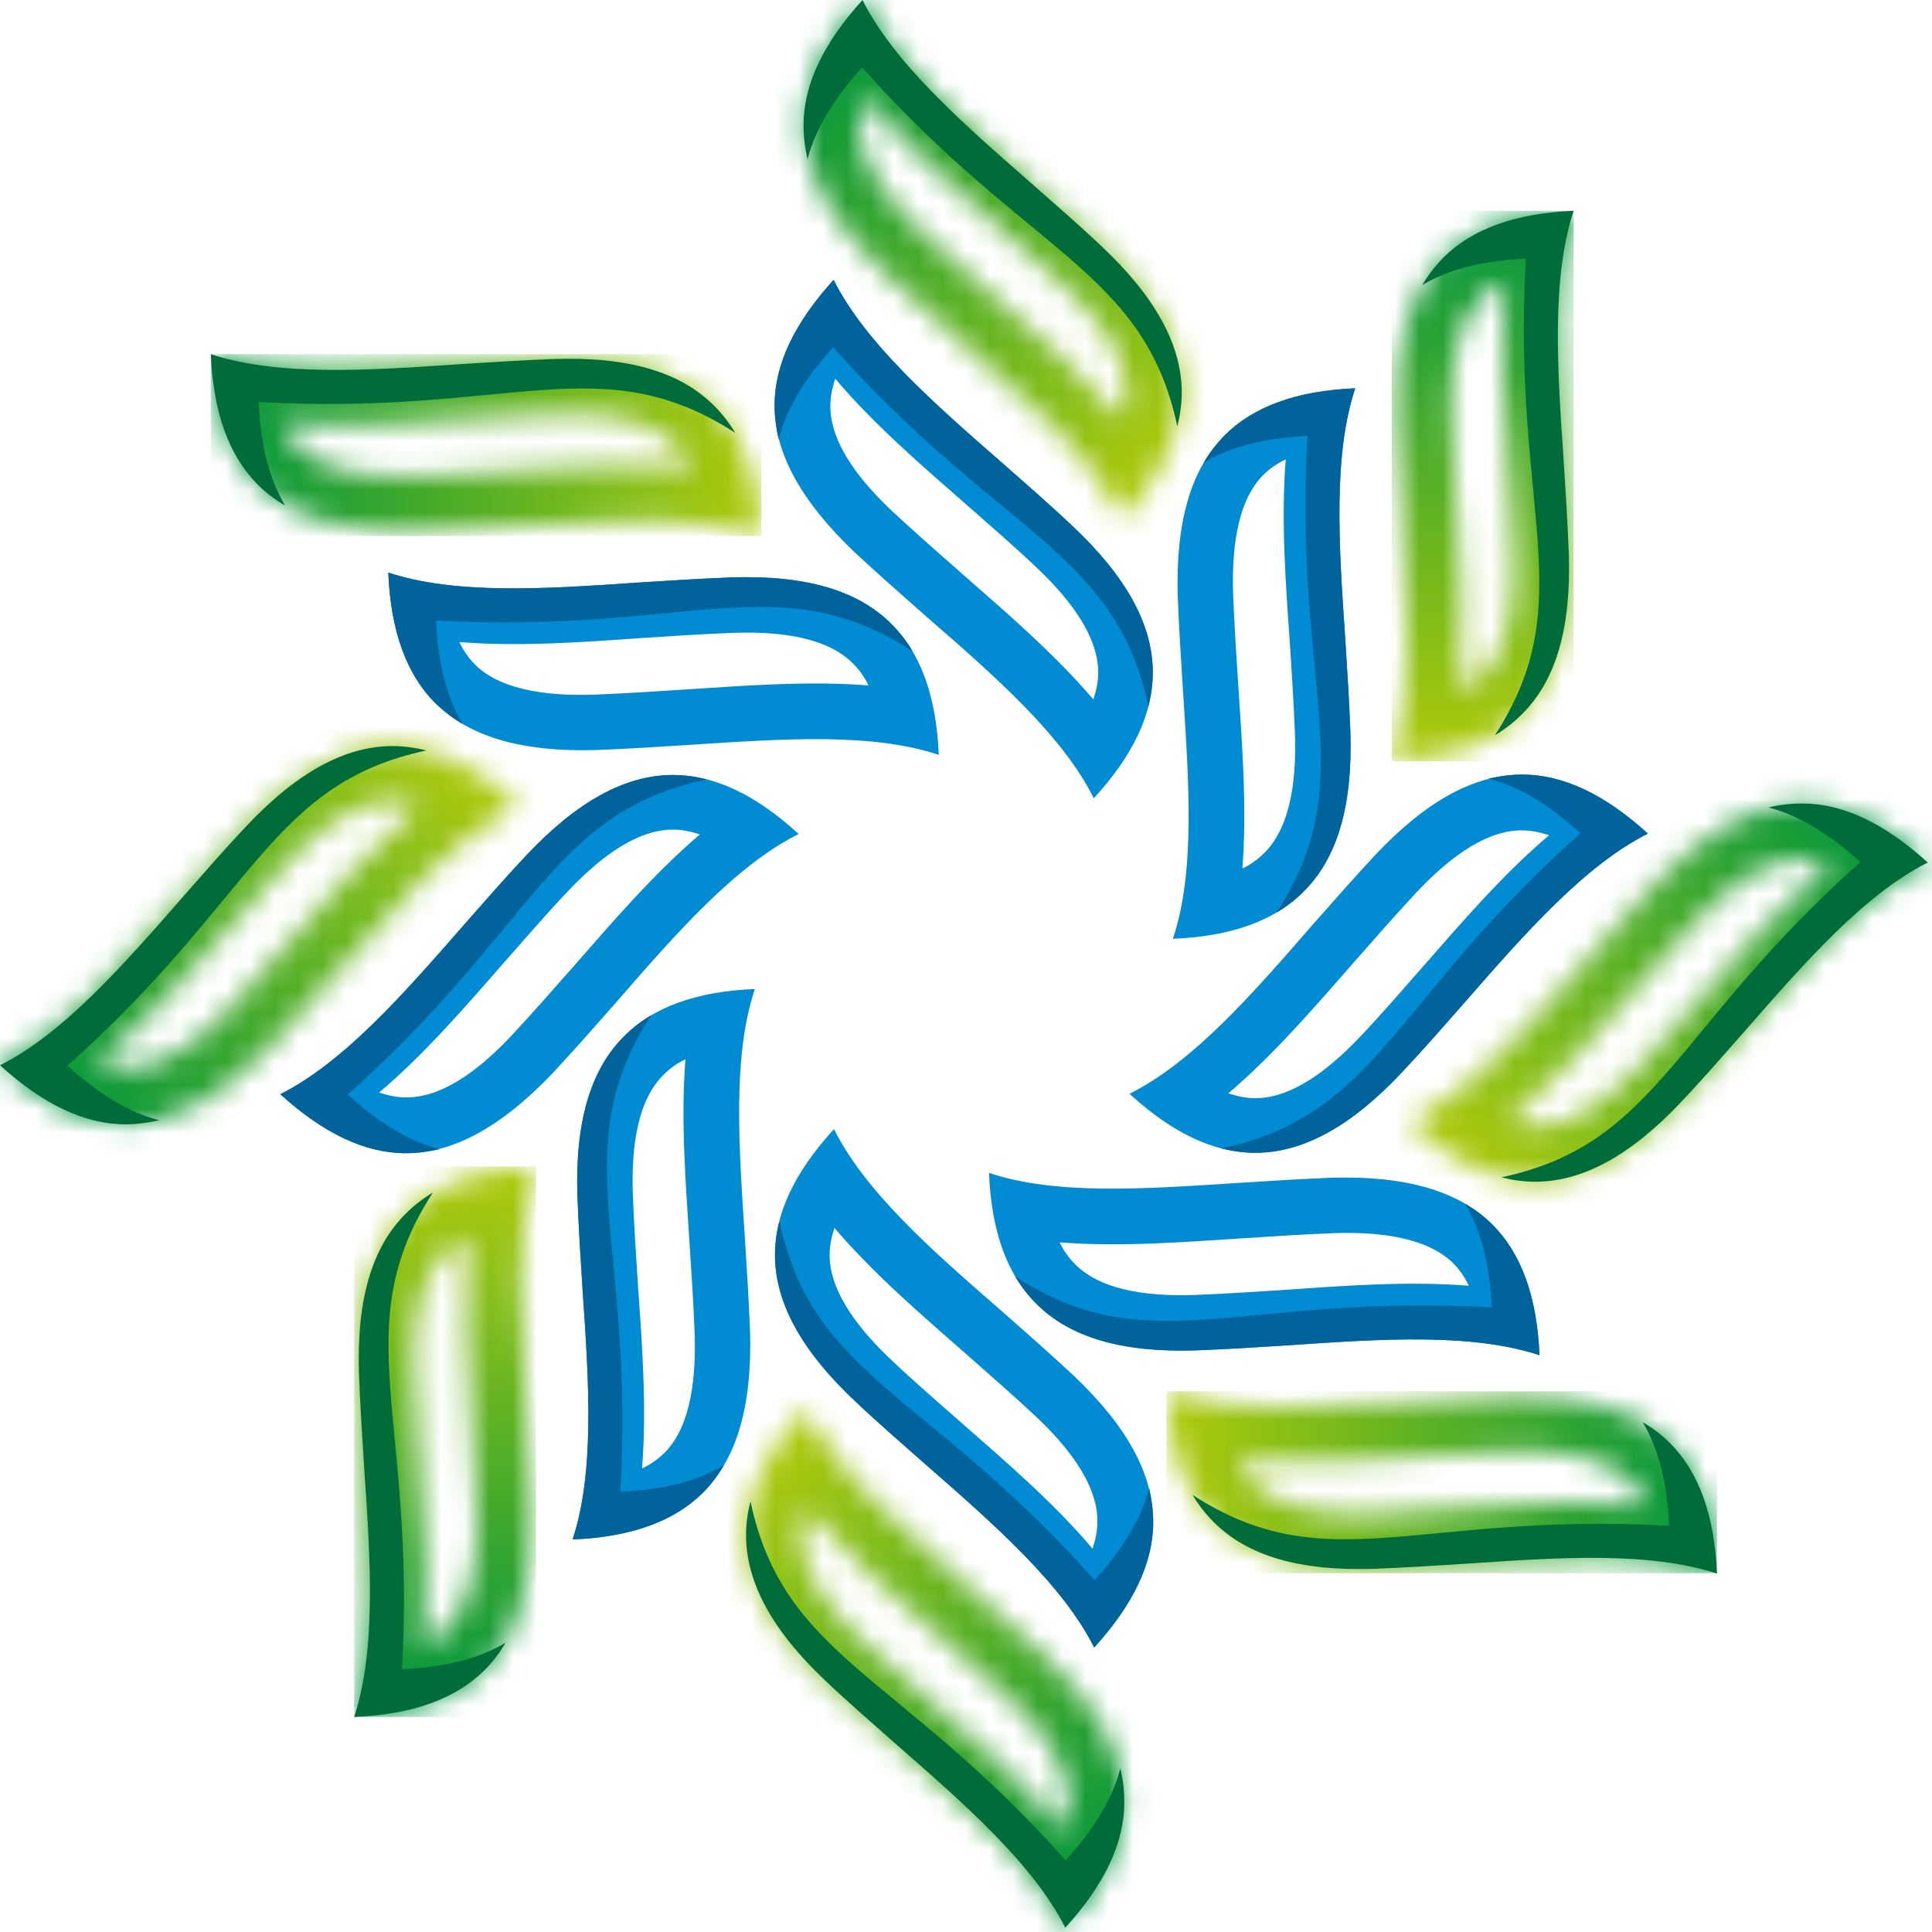 <svg width="81" height="81" viewBox="0 0 81 81" fill="none" xmlns="http://www.w3.org/2000/svg">
<g id="Layer_2__x28_&#208;&#160;&#209;&#148;&#208;&#160;&#209;&#149;&#208;&#160;&#209;&#151;&#208;&#160;&#209;&#145;&#208;&#161;&#208;&#143;_x29_">
<g id="Group">
<g id="Clip path group">
<mask id="mask0_838_123" style="mask-type:luminance" maskUnits="userSpaceOnUse" x="48" y="58" width="24" height="8">
<g id="SVGID_2_">
<path id="Vector" d="M63.383 60.858C62.087 60.908 60.79 60.992 59.511 61.076C57.137 61.228 54.427 61.447 51.868 61.245C52.036 61.598 52.255 61.901 52.525 62.171C53.737 63.383 55.942 63.501 57.524 63.45C58.821 63.4 60.117 63.315 61.396 63.231C63.77 63.063 66.481 62.861 69.022 63.063C68.854 62.709 68.635 62.389 68.366 62.12C67.171 60.925 64.965 60.807 63.383 60.858ZM70.016 60.504C71.228 61.716 71.884 63.534 71.985 65.975C69.174 65.049 65.437 65.285 61.548 65.554C60.235 65.638 58.905 65.723 57.592 65.773C54.494 65.874 52.289 65.234 50.875 63.804C49.663 62.592 49.006 60.79 48.905 58.332C51.716 59.275 55.454 59.006 59.343 58.753C60.656 58.669 61.986 58.585 63.299 58.534C66.396 58.45 68.602 59.09 70.016 60.504Z" fill="white"/>
</g>
</mask>
<g mask="url(#mask0_838_123)">
<path id="Vector_2" d="M71.985 58.332H48.905V65.958H71.985V58.332Z" fill="url(#paint0_linear_838_123)"/>
</g>
</g>
</g>
<path id="Vector_3" fill-rule="evenodd" clip-rule="evenodd" d="M70.016 60.504C71.228 61.716 71.884 63.534 71.985 65.975C69.174 65.049 65.437 65.285 61.548 65.554C60.235 65.638 58.905 65.723 57.592 65.773C54.494 65.874 52.289 65.234 50.875 63.803C50.538 63.467 50.252 63.096 49.999 62.675C55.639 66.329 59.444 63.366 69.982 63.972C69.898 62.187 69.544 60.756 68.871 59.628C69.309 59.881 69.679 60.167 70.016 60.504Z" fill="#006C39"/>
<path id="Vector_4" fill-rule="evenodd" clip-rule="evenodd" d="M21.464 43.4C22.34 42.457 23.198 41.481 24.057 40.504C25.622 38.72 27.39 36.649 29.343 34.983C28.973 34.865 28.602 34.781 28.215 34.781C26.515 34.781 24.865 36.245 23.771 37.407C22.878 38.349 22.037 39.326 21.178 40.302C19.613 42.087 17.845 44.157 15.892 45.807C16.262 45.925 16.633 46.009 17.02 46.009C18.72 46.026 20.37 44.562 21.464 43.4ZM17.02 48.349C15.303 48.349 13.569 47.524 11.751 45.875C14.394 44.545 16.869 41.733 19.427 38.804C20.303 37.811 21.178 36.801 22.07 35.858C24.192 33.602 26.212 32.491 28.215 32.491C29.932 32.491 31.666 33.299 33.484 34.966C30.825 36.296 28.367 39.107 25.808 42.053C24.932 43.046 24.057 44.04 23.165 44.999C21.027 47.238 19.023 48.349 17.02 48.349Z" fill="#008BD2"/>
<path id="Vector_5" fill-rule="evenodd" clip-rule="evenodd" d="M17.02 48.349C15.303 48.349 13.569 47.524 11.751 45.875C14.394 44.545 16.869 41.733 19.427 38.804C20.303 37.811 21.178 36.801 22.07 35.858C24.192 33.602 26.212 32.491 28.215 32.491C28.686 32.491 29.158 32.558 29.629 32.676C23.064 34.073 22.458 38.871 14.579 45.891C15.892 47.087 17.172 47.861 18.434 48.181C17.963 48.282 17.491 48.349 17.02 48.349Z" fill="#00639C"/>
<path id="Vector_6" fill-rule="evenodd" clip-rule="evenodd" d="M59.376 37.423C58.501 38.366 57.642 39.343 56.784 40.319C55.218 42.104 53.45 44.174 51.498 45.841C51.868 45.959 52.238 46.043 52.626 46.043C54.326 46.043 55.976 44.578 57.07 43.417C57.962 42.474 58.804 41.498 59.662 40.521C61.228 38.737 62.996 36.666 64.948 35.016C64.578 34.898 64.208 34.814 63.821 34.814C62.12 34.797 60.471 36.262 59.376 37.423ZM63.821 32.474C65.538 32.474 67.272 33.299 69.09 34.949C66.447 36.279 63.972 39.09 61.413 42.019C60.538 43.013 59.662 44.023 58.77 44.965C56.649 47.221 54.629 48.332 52.626 48.332C50.908 48.332 49.174 47.524 47.356 45.858C50.016 44.528 52.474 41.716 55.033 38.77C55.908 37.777 56.784 36.784 57.676 35.824C59.814 33.568 61.817 32.474 63.821 32.474Z" fill="#008BD2"/>
<path id="Vector_7" fill-rule="evenodd" clip-rule="evenodd" d="M63.82 32.474C65.537 32.474 67.272 33.299 69.09 34.949C66.447 36.279 63.972 39.09 61.413 42.019C60.538 43.013 59.662 44.023 58.77 44.965C56.649 47.221 54.629 48.332 52.625 48.332C52.154 48.332 51.683 48.265 51.211 48.147C57.777 46.75 58.383 41.952 66.261 34.932C64.948 33.737 63.669 32.962 62.406 32.642C62.878 32.541 63.349 32.474 63.82 32.474Z" fill="#00639C"/>
<path id="Vector_8" fill-rule="evenodd" clip-rule="evenodd" d="M24.898 29.124C26.195 29.074 27.491 28.989 28.77 28.905C31.144 28.754 33.855 28.535 36.413 28.737C36.245 28.383 36.026 28.08 35.757 27.811C34.545 26.599 32.339 26.481 30.757 26.532C29.461 26.582 28.164 26.666 26.885 26.75C24.511 26.919 21.801 27.121 19.259 26.919C19.427 27.272 19.646 27.592 19.915 27.861C21.094 29.04 23.299 29.175 24.898 29.124ZM18.249 29.478C17.037 28.265 16.38 26.447 16.279 24.006C19.09 24.932 22.828 24.697 26.717 24.427C28.03 24.343 29.36 24.259 30.673 24.208C33.77 24.107 35.976 24.747 37.39 26.178C38.602 27.39 39.258 29.191 39.359 31.649C36.548 30.707 32.811 30.976 28.922 31.228C27.609 31.313 26.279 31.397 24.966 31.447C21.868 31.532 19.68 30.892 18.249 29.478Z" fill="#008BD2"/>
<path id="Vector_9" fill-rule="evenodd" clip-rule="evenodd" d="M18.249 29.478C17.037 28.265 16.38 26.447 16.279 24.006C19.09 24.932 22.828 24.697 26.717 24.427C28.03 24.343 29.36 24.259 30.673 24.208C33.77 24.107 35.976 24.747 37.39 26.178C37.727 26.515 38.013 26.885 38.265 27.306C32.626 23.653 28.821 26.616 18.282 26.01C18.367 27.794 18.72 29.225 19.393 30.353C18.973 30.101 18.585 29.797 18.249 29.478Z" fill="#00639C"/>
<path id="Vector_10" fill-rule="evenodd" clip-rule="evenodd" d="M55.942 51.699C54.645 51.75 53.349 51.834 52.07 51.918C49.696 52.07 46.986 52.288 44.427 52.087C44.595 52.44 44.814 52.743 45.083 53.012C46.295 54.224 48.501 54.342 50.083 54.292C51.38 54.241 52.676 54.157 53.955 54.073C56.329 53.905 59.039 53.703 61.581 53.905C61.413 53.551 61.194 53.231 60.925 52.962C59.73 51.783 57.524 51.649 55.942 51.699ZM62.575 51.346C63.787 52.558 64.443 54.376 64.544 56.817C61.733 55.891 57.996 56.127 54.107 56.396C52.794 56.48 51.464 56.565 50.151 56.615C47.053 56.716 44.848 56.076 43.434 54.645C42.221 53.433 41.565 51.632 41.464 49.174C44.275 50.117 48.013 49.847 51.901 49.595C53.215 49.511 54.544 49.427 55.858 49.376C58.955 49.292 61.16 49.932 62.575 51.346Z" fill="#008BD2"/>
<path id="Vector_11" fill-rule="evenodd" clip-rule="evenodd" d="M62.575 51.346C63.787 52.558 64.443 54.376 64.544 56.817C61.733 55.891 57.996 56.127 54.107 56.396C52.794 56.48 51.464 56.565 50.151 56.615C47.053 56.716 44.848 56.076 43.434 54.645C43.097 54.309 42.811 53.938 42.558 53.517C48.198 57.171 52.002 54.208 62.541 54.814C62.457 53.029 62.103 51.598 61.43 50.471C61.867 50.723 62.238 51.009 62.575 51.346Z" fill="#00639C"/>
<path id="Vector_12" fill-rule="evenodd" clip-rule="evenodd" d="M37.423 21.448C38.366 22.323 39.343 23.181 40.319 24.04C42.104 25.606 44.174 27.373 45.841 29.326C45.959 28.956 46.043 28.585 46.043 28.198C46.043 26.498 44.578 24.848 43.417 23.754C42.474 22.862 41.498 22.02 40.521 21.161C38.737 19.596 36.666 17.828 35.016 15.875C34.898 16.246 34.814 16.616 34.814 17.003C34.797 18.703 36.262 20.353 37.423 21.448ZM32.474 17.003C32.474 15.286 33.299 13.552 34.949 11.734C36.279 14.377 39.09 16.852 42.019 19.41C43.013 20.286 44.023 21.161 44.965 22.054C47.221 24.175 48.332 26.195 48.332 28.198C48.332 29.915 47.524 31.649 45.858 33.468C44.528 30.808 41.716 28.35 38.77 25.791C37.777 24.916 36.784 24.04 35.824 23.148C33.585 21.01 32.474 19.006 32.474 17.003Z" fill="#008BD2"/>
<path id="Vector_13" fill-rule="evenodd" clip-rule="evenodd" d="M32.474 17.003C32.474 15.286 33.299 13.552 34.949 11.734C36.279 14.377 39.09 16.852 42.019 19.41C43.013 20.286 44.023 21.161 44.965 22.054C47.221 24.175 48.332 26.195 48.332 28.198C48.332 28.67 48.265 29.141 48.147 29.612C46.75 23.047 41.952 22.441 34.932 14.562C33.737 15.875 32.962 17.155 32.642 18.417C32.541 17.946 32.474 17.474 32.474 17.003Z" fill="#00639C"/>
<path id="Vector_14" fill-rule="evenodd" clip-rule="evenodd" d="M43.4 59.359C42.457 58.484 41.481 57.625 40.504 56.767C38.72 55.201 36.649 53.433 34.983 51.48C34.865 51.851 34.781 52.221 34.781 52.608C34.781 54.309 36.245 55.959 37.407 57.053C38.349 57.945 39.326 58.787 40.302 59.645C42.087 61.211 44.157 62.979 45.807 64.931C45.925 64.561 46.009 64.191 46.009 63.803C46.026 62.103 44.562 60.453 43.4 59.359ZM48.349 63.803C48.349 65.521 47.524 67.255 45.875 69.073C44.545 66.43 41.733 63.955 38.804 61.396C37.811 60.521 36.801 59.645 35.858 58.753C33.602 56.632 32.491 54.612 32.491 52.608C32.491 50.891 33.299 49.157 34.966 47.339C36.296 49.999 39.107 52.457 42.053 55.016C43.046 55.891 44.04 56.767 44.999 57.659C47.255 59.797 48.349 61.8 48.349 63.803Z" fill="#008BD2"/>
<path id="Vector_15" fill-rule="evenodd" clip-rule="evenodd" d="M48.349 63.803C48.349 65.521 47.524 67.255 45.875 69.073C44.545 66.43 41.733 63.955 38.804 61.396C37.811 60.521 36.801 59.645 35.858 58.753C33.602 56.632 32.491 54.612 32.491 52.608C32.491 52.137 32.558 51.666 32.676 51.194C34.073 57.76 38.871 58.366 45.891 66.245C47.087 64.931 47.861 63.652 48.181 62.389C48.282 62.861 48.349 63.332 48.349 63.803Z" fill="#00639C"/>
<path id="Vector_16" fill-rule="evenodd" clip-rule="evenodd" d="M51.699 24.898C51.75 26.195 51.834 27.491 51.918 28.77C52.07 31.144 52.288 33.855 52.087 36.413C52.44 36.245 52.743 36.026 53.012 35.757C54.224 34.545 54.342 32.339 54.292 30.757C54.241 29.461 54.157 28.164 54.073 26.885C53.905 24.511 53.703 21.801 53.905 19.259C53.551 19.427 53.231 19.646 52.962 19.915C51.783 21.094 51.649 23.299 51.699 24.898ZM51.346 18.249C52.558 17.037 54.376 16.38 56.817 16.279C55.891 19.09 56.127 22.828 56.396 26.717C56.48 28.03 56.565 29.36 56.615 30.673C56.716 33.77 56.076 35.976 54.645 37.39C53.433 38.602 51.632 39.258 49.174 39.359C50.117 36.548 49.847 32.811 49.595 28.922C49.511 27.609 49.427 26.279 49.376 24.966C49.292 21.868 49.932 19.663 51.346 18.249Z" fill="#008BD2"/>
<path id="Vector_17" fill-rule="evenodd" clip-rule="evenodd" d="M51.346 18.249C52.558 17.037 54.376 16.38 56.817 16.279C55.891 19.09 56.127 22.828 56.396 26.717C56.48 28.03 56.565 29.36 56.615 30.673C56.716 33.77 56.076 35.976 54.645 37.39C54.309 37.727 53.938 38.013 53.517 38.265C57.171 32.626 54.208 28.821 54.814 18.282C53.029 18.367 51.598 18.72 50.471 19.393C50.723 18.956 51.026 18.585 51.346 18.249Z" fill="#00639C"/>
<path id="Vector_18" fill-rule="evenodd" clip-rule="evenodd" d="M29.124 55.925C29.074 54.629 28.99 53.332 28.905 52.053C28.754 49.679 28.535 46.969 28.737 44.41C28.384 44.578 28.081 44.797 27.811 45.066C26.599 46.279 26.481 48.484 26.532 50.066C26.582 51.363 26.666 52.659 26.751 53.938C26.919 56.312 27.121 59.023 26.919 61.565C27.273 61.396 27.592 61.177 27.862 60.908C29.04 59.73 29.175 57.524 29.124 55.925ZM29.478 62.575C28.266 63.787 26.448 64.443 24.007 64.544C24.933 61.733 24.697 57.996 24.427 54.107C24.343 52.794 24.259 51.464 24.209 50.151C24.108 47.053 24.747 44.848 26.178 43.434C27.39 42.221 29.192 41.565 31.65 41.464C30.707 44.275 30.976 48.013 31.229 51.901C31.313 53.215 31.397 54.544 31.448 55.858C31.532 58.955 30.892 61.144 29.478 62.575Z" fill="#008BD2"/>
<path id="Vector_19" fill-rule="evenodd" clip-rule="evenodd" d="M29.478 62.575C28.266 63.787 26.448 64.443 24.007 64.544C24.933 61.733 24.697 57.996 24.427 54.107C24.343 52.794 24.259 51.464 24.209 50.151C24.108 47.053 24.747 44.848 26.178 43.434C26.515 43.097 26.885 42.811 27.306 42.558C23.653 48.198 26.616 52.002 26.01 62.541C27.794 62.457 29.225 62.103 30.353 61.43C30.101 61.851 29.815 62.238 29.478 62.575Z" fill="#00639C"/>
<g id="Group_2">
<g id="Clip path group_2">
<mask id="mask1_838_123" style="mask-type:luminance" maskUnits="userSpaceOnUse" x="8" y="14" width="24" height="9">
<g id="SVGID_50_">
<path id="Vector_20" d="M17.457 19.966C18.754 19.915 20.05 19.831 21.329 19.747C23.703 19.596 26.414 19.377 28.973 19.579C28.804 19.225 28.585 18.922 28.316 18.653C27.104 17.441 24.898 17.323 23.316 17.373C22.02 17.424 20.723 17.508 19.444 17.592C17.07 17.761 14.36 17.963 11.818 17.761C11.986 18.114 12.205 18.434 12.474 18.703C13.653 19.882 15.858 20.016 17.457 19.966ZM10.808 20.319C9.596 19.107 8.939 17.289 8.838 14.848C11.649 15.774 15.387 15.538 19.276 15.269C20.589 15.185 21.919 15.101 23.232 15.05C26.329 14.949 28.535 15.589 29.949 17.02C31.161 18.232 31.817 20.033 31.919 22.491C29.107 21.548 25.37 21.818 21.481 22.07C20.168 22.154 18.838 22.239 17.525 22.289C14.427 22.373 12.222 21.733 10.808 20.319Z" fill="white"/>
</g>
</mask>
<g mask="url(#mask1_838_123)">
<path id="Vector_21" d="M31.919 14.848H8.838V22.474H31.919V14.848Z" fill="url(#paint1_linear_838_123)"/>
</g>
</g>
</g>
<path id="Vector_22" fill-rule="evenodd" clip-rule="evenodd" d="M10.808 20.319C9.596 19.107 8.939 17.289 8.838 14.848C11.649 15.774 15.387 15.538 19.276 15.269C20.589 15.185 21.919 15.101 23.232 15.05C26.329 14.949 28.535 15.589 29.949 17.02C30.286 17.357 30.572 17.727 30.824 18.148C25.185 14.495 21.38 17.457 10.841 16.852C10.926 18.636 11.279 20.067 11.953 21.195C11.515 20.942 11.145 20.656 10.808 20.319Z" fill="#006C39"/>
<g id="Group_3">
<g id="Clip path group_3">
<mask id="mask2_838_123" style="mask-type:luminance" maskUnits="userSpaceOnUse" x="31" y="59" width="17" height="22">
<g id="SVGID_58_">
<path id="Vector_23" d="M42.188 71.11C41.245 70.234 40.269 69.376 39.292 68.517C37.508 66.952 35.437 65.184 33.77 63.231C33.653 63.602 33.568 63.972 33.568 64.359C33.568 66.059 35.033 67.709 36.195 68.803C37.137 69.696 38.114 70.537 39.09 71.396C40.875 72.962 42.945 74.729 44.595 76.682C44.713 76.312 44.797 75.941 44.797 75.554C44.831 73.837 43.366 72.187 42.188 71.11ZM47.137 75.554C47.137 77.271 46.312 79.005 44.662 80.823C43.333 78.18 40.521 75.706 37.592 73.147C36.599 72.271 35.589 71.396 34.646 70.504C32.39 68.383 31.279 66.362 31.279 64.359C31.279 62.642 32.087 60.908 33.754 59.09C35.084 61.75 37.895 64.208 40.841 66.766C41.834 67.642 42.827 68.517 43.787 69.409C46.043 71.531 47.137 73.551 47.137 75.554Z" fill="white"/>
</g>
</mask>
<g mask="url(#mask2_838_123)">
<path id="Vector_24" d="M57.995 69.948L39.208 51.161L20.42 69.948L39.208 88.753L57.995 69.948Z" fill="url(#paint2_linear_838_123)"/>
</g>
</g>
</g>
<path id="Vector_25" fill-rule="evenodd" clip-rule="evenodd" d="M47.137 75.554C47.137 77.271 46.312 79.005 44.662 80.823C43.333 78.18 40.521 75.706 37.592 73.147C36.599 72.272 35.589 71.396 34.646 70.504C32.39 68.383 31.279 66.362 31.279 64.359C31.279 63.888 31.346 63.416 31.464 62.945C32.861 69.511 37.659 70.117 44.679 77.995C45.874 76.682 46.649 75.403 46.969 74.14C47.087 74.612 47.137 75.083 47.137 75.554Z" fill="#006C39"/>
<g id="Group_4">
<g id="Clip path group_4">
<mask id="mask3_838_123" style="mask-type:luminance" maskUnits="userSpaceOnUse" x="33" y="0" width="17" height="22">
<g id="SVGID_66_">
<path id="Vector_26" d="M38.636 9.714C39.579 10.589 40.555 11.448 41.532 12.306C43.316 13.872 45.387 15.639 47.053 17.592C47.171 17.222 47.255 16.852 47.255 16.464C47.255 14.764 45.791 13.114 44.629 12.02C43.686 11.128 42.71 10.286 41.733 9.427C39.949 7.862 37.878 6.094 36.229 4.141C36.111 4.512 36.026 4.882 36.026 5.269C36.01 6.97 37.474 8.619 38.636 9.714ZM33.687 5.269C33.687 3.552 34.511 1.818 36.161 0C37.491 2.643 40.303 5.118 43.232 7.677C44.225 8.552 45.235 9.427 46.178 10.32C48.434 12.441 49.545 14.461 49.545 16.464C49.545 18.181 48.737 19.916 47.07 21.734C45.74 19.074 42.929 16.616 39.983 14.057C38.989 13.182 37.996 12.306 37.037 11.414C34.798 9.276 33.687 7.273 33.687 5.269Z" fill="white"/>
</g>
</mask>
<g mask="url(#mask3_838_123)">
<path id="Vector_27" d="M22.828 10.858L41.633 29.663L60.42 10.858L41.633 -7.929L22.828 10.858Z" fill="url(#paint3_linear_838_123)"/>
</g>
</g>
</g>
<path id="Vector_28" fill-rule="evenodd" clip-rule="evenodd" d="M33.687 5.269C33.687 3.552 34.511 1.818 36.161 0C37.491 2.643 40.303 5.118 43.232 7.677C44.225 8.552 45.235 9.427 46.178 10.32C48.434 12.441 49.545 14.461 49.545 16.464C49.545 16.936 49.477 17.407 49.36 17.878C47.962 11.313 43.164 10.707 36.144 2.828C34.949 4.141 34.175 5.421 33.855 6.683C33.754 6.212 33.687 5.741 33.687 5.269Z" fill="#006C39"/>
<g id="Group_5">
<g id="Clip path group_5">
<mask id="mask4_838_123" style="mask-type:luminance" maskUnits="userSpaceOnUse" x="14" y="48" width="9" height="24">
<g id="SVGID_74_">
<path id="Vector_29" d="M19.966 63.366C19.915 62.07 19.831 60.773 19.747 59.494C19.596 57.12 19.377 54.41 19.579 51.851C19.225 52.02 18.922 52.238 18.653 52.508C17.441 53.72 17.323 55.925 17.373 57.508C17.424 58.804 17.508 60.1 17.592 61.38C17.761 63.753 17.963 66.464 17.761 69.006C18.114 68.837 18.434 68.618 18.703 68.349C19.899 67.171 20.016 64.965 19.966 63.366ZM20.319 70.016C19.107 71.228 17.289 71.884 14.848 71.985C15.774 69.174 15.538 65.437 15.269 61.548C15.185 60.235 15.101 58.905 15.05 57.592C14.949 54.494 15.589 52.289 17.02 50.875C18.232 49.663 20.033 49.006 22.491 48.905C21.548 51.716 21.818 55.454 22.07 59.343C22.154 60.656 22.239 61.986 22.289 63.299C22.373 66.396 21.733 68.602 20.319 70.016Z" fill="white"/>
</g>
</mask>
<g mask="url(#mask4_838_123)">
<path id="Vector_30" d="M22.474 48.905H14.848V71.985H22.474V48.905Z" fill="url(#paint4_linear_838_123)"/>
</g>
</g>
</g>
<path id="Vector_31" fill-rule="evenodd" clip-rule="evenodd" d="M20.319 70.016C19.107 71.228 17.289 71.884 14.848 71.985C15.774 69.174 15.538 65.437 15.269 61.548C15.185 60.235 15.101 58.905 15.05 57.592C14.949 54.494 15.589 52.289 17.02 50.875C17.357 50.538 17.727 50.252 18.148 49.999C14.495 55.639 17.457 59.444 16.852 69.982C18.636 69.898 20.067 69.544 21.195 68.871C20.942 69.309 20.656 69.679 20.319 70.016Z" fill="#006C39"/>
<g id="Group_6">
<g id="Clip path group_6">
<mask id="mask5_838_123" style="mask-type:luminance" maskUnits="userSpaceOnUse" x="58" y="8" width="8" height="24">
<g id="SVGID_82_">
<path id="Vector_32" d="M60.858 17.441C60.908 18.737 60.992 20.033 61.076 21.313C61.228 23.686 61.447 26.397 61.245 28.956C61.598 28.787 61.901 28.568 62.171 28.299C63.383 27.087 63.501 24.882 63.45 23.299C63.4 22.003 63.315 20.707 63.231 19.427C63.063 17.053 62.861 14.343 63.063 11.801C62.709 11.969 62.389 12.188 62.12 12.458C60.942 13.653 60.807 15.858 60.858 17.441ZM60.504 10.808C61.716 9.596 63.534 8.939 65.975 8.838C65.049 11.649 65.285 15.387 65.554 19.276C65.638 20.589 65.723 21.919 65.773 23.232C65.874 26.329 65.234 28.535 63.804 29.949C62.592 31.161 60.79 31.817 58.332 31.919C59.275 29.107 59.006 25.37 58.753 21.481C58.669 20.168 58.585 18.838 58.534 17.525C58.45 14.427 59.09 12.222 60.504 10.808Z" fill="white"/>
</g>
</mask>
<g mask="url(#mask5_838_123)">
<path id="Vector_33" d="M65.976 8.838H58.35V31.919H65.976V8.838Z" fill="url(#paint5_linear_838_123)"/>
</g>
</g>
</g>
<path id="Vector_34" fill-rule="evenodd" clip-rule="evenodd" d="M60.504 10.808C61.716 9.596 63.534 8.939 65.975 8.838C65.049 11.649 65.285 15.387 65.555 19.276C65.639 20.589 65.723 21.919 65.773 23.232C65.874 26.329 65.235 28.535 63.804 29.949C63.467 30.286 63.097 30.572 62.676 30.824C66.329 25.185 63.366 21.38 63.972 10.841C62.188 10.926 60.757 11.279 59.629 11.953C59.881 11.515 60.184 11.145 60.504 10.808Z" fill="#006C39"/>
<g id="Group_7">
<g id="Clip path group_7">
<mask id="mask6_838_123" style="mask-type:luminance" maskUnits="userSpaceOnUse" x="0" y="31" width="22" height="17">
<g id="SVGID_90_">
<path id="Vector_35" d="M9.714 42.188C10.589 41.245 11.448 40.269 12.306 39.292C13.872 37.508 15.639 35.437 17.592 33.77C17.222 33.653 16.852 33.568 16.464 33.568C14.764 33.568 13.114 35.033 12.02 36.195C11.128 37.137 10.286 38.114 9.427 39.09C7.862 40.875 6.094 42.945 4.141 44.595C4.512 44.713 4.882 44.797 5.269 44.797C6.986 44.814 8.636 43.349 9.714 42.188ZM5.269 47.137C3.552 47.137 1.818 46.312 0 44.662C2.643 43.333 5.118 40.521 7.677 37.592C8.552 36.599 9.427 35.589 10.32 34.646C12.441 32.39 14.461 31.279 16.464 31.279C18.181 31.279 19.916 32.087 21.734 33.754C19.074 35.084 16.616 37.895 14.057 40.841C13.182 41.834 12.306 42.827 11.414 43.787C9.293 46.026 7.273 47.137 5.269 47.137Z" fill="white"/>
</g>
</mask>
<g mask="url(#mask6_838_123)">
<path id="Vector_36" d="M10.875 57.995L29.663 39.191L10.875 20.404L-7.929 39.191L10.875 57.995Z" fill="url(#paint6_linear_838_123)"/>
</g>
</g>
</g>
<path id="Vector_37" fill-rule="evenodd" clip-rule="evenodd" d="M5.269 47.137C3.552 47.137 1.818 46.312 0 44.662C2.643 43.333 5.118 40.521 7.677 37.592C8.552 36.599 9.427 35.589 10.32 34.646C12.441 32.39 14.461 31.279 16.464 31.279C16.936 31.279 17.407 31.346 17.878 31.464C11.313 32.861 10.707 37.659 2.828 44.679C4.141 45.874 5.421 46.649 6.683 46.969C6.212 47.07 5.741 47.137 5.269 47.137Z" fill="#006C39"/>
<g id="Group_8">
<g id="Clip path group_8">
<mask id="mask7_838_123" style="mask-type:luminance" maskUnits="userSpaceOnUse" x="59" y="33" width="22" height="17">
<g id="SVGID_98_">
<path id="Vector_38" d="M71.11 38.636C70.234 39.579 69.376 40.555 68.517 41.532C66.952 43.316 65.184 45.387 63.231 47.053C63.602 47.171 63.972 47.255 64.359 47.255C66.059 47.255 67.709 45.791 68.803 44.629C69.696 43.686 70.537 42.71 71.396 41.733C72.962 39.949 74.729 37.878 76.682 36.229C76.312 36.111 75.941 36.027 75.554 36.027C73.854 35.993 72.204 37.474 71.11 38.636ZM75.554 33.687C77.271 33.687 79.005 34.511 80.823 36.161C78.18 37.491 75.706 40.303 73.147 43.232C72.271 44.225 71.396 45.235 70.504 46.178C68.383 48.434 66.362 49.545 64.359 49.545C62.642 49.545 60.908 48.737 59.09 47.07C61.75 45.74 64.208 42.929 66.766 39.983C67.642 38.989 68.517 37.996 69.409 37.037C71.547 34.781 73.551 33.687 75.554 33.687Z" fill="white"/>
</g>
</mask>
<g mask="url(#mask7_838_123)">
<path id="Vector_39" d="M69.965 22.828L51.161 41.615L69.965 60.403L88.753 41.615L69.965 22.828Z" fill="url(#paint7_linear_838_123)"/>
</g>
</g>
</g>
<path id="Vector_40" fill-rule="evenodd" clip-rule="evenodd" d="M75.554 33.687C77.271 33.687 79.005 34.511 80.823 36.161C78.18 37.491 75.706 40.303 73.147 43.232C72.272 44.225 71.396 45.235 70.504 46.178C68.383 48.434 66.362 49.545 64.359 49.545C63.888 49.545 63.416 49.477 62.945 49.36C69.511 47.962 70.117 43.164 77.995 36.144C76.682 34.949 75.403 34.175 74.14 33.855C74.612 33.737 75.083 33.687 75.554 33.687Z" fill="#006C39"/>
</g>
<defs>
<linearGradient id="paint0_linear_838_123" x1="71.993" y1="62.155" x2="48.91" y2="62.155" gradientUnits="userSpaceOnUse">
<stop stop-color="#009640"/>
<stop offset="1" stop-color="#AFCA0B"/>
</linearGradient>
<linearGradient id="paint1_linear_838_123" x1="8.839" y1="18.661" x2="31.921" y2="18.661" gradientUnits="userSpaceOnUse">
<stop stop-color="#009640"/>
<stop offset="1" stop-color="#AFCA0B"/>
</linearGradient>
<linearGradient id="paint2_linear_838_123" x1="47.377" y1="78.124" x2="31.024" y2="61.771" gradientUnits="userSpaceOnUse">
<stop stop-color="#009640"/>
<stop offset="1" stop-color="#AFCA0B"/>
</linearGradient>
<linearGradient id="paint3_linear_838_123" x1="33.453" y1="2.693" x2="49.808" y2="19.049" gradientUnits="userSpaceOnUse">
<stop stop-color="#009640"/>
<stop offset="1" stop-color="#AFCA0B"/>
</linearGradient>
<linearGradient id="paint4_linear_838_123" x1="18.669" y1="71.985" x2="18.669" y2="48.903" gradientUnits="userSpaceOnUse">
<stop stop-color="#009640"/>
<stop offset="1" stop-color="#AFCA0B"/>
</linearGradient>
<linearGradient id="paint5_linear_838_123" x1="62.163" y1="8.831" x2="62.163" y2="31.914" gradientUnits="userSpaceOnUse">
<stop stop-color="#009640"/>
<stop offset="1" stop-color="#AFCA0B"/>
</linearGradient>
<linearGradient id="paint6_linear_838_123" x1="2.692" y1="47.379" x2="19.046" y2="31.026" gradientUnits="userSpaceOnUse">
<stop stop-color="#009640"/>
<stop offset="1" stop-color="#AFCA0B"/>
</linearGradient>
<linearGradient id="paint7_linear_838_123" x1="78.131" y1="33.45" x2="61.778" y2="49.803" gradientUnits="userSpaceOnUse">
<stop stop-color="#009640"/>
<stop offset="1" stop-color="#AFCA0B"/>
</linearGradient>
</defs>
</svg>
